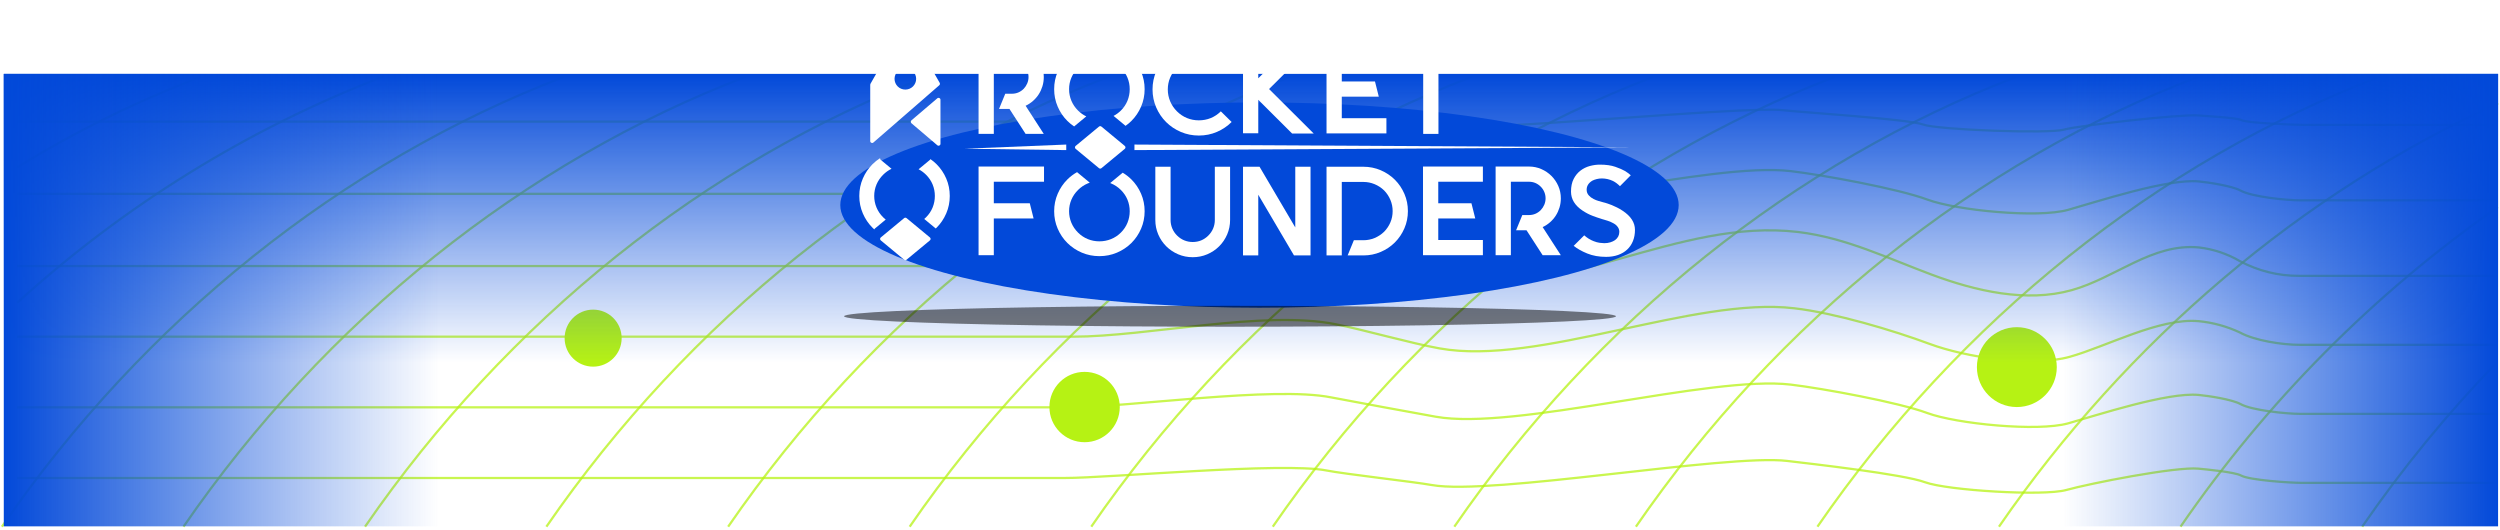 <svg width="1315" height="279" viewBox="0 0 1315 279" fill="none" xmlns="http://www.w3.org/2000/svg">
    <path opacity="0.75" d="M8.956 63.969H557.892C573.595 63.969 680.117 58.319 695.318 61.36C701.542 62.58 744.821 65.333 751.092 66.434C771.846 70.145 917.052 55.495 938.117 57.984C946.519 58.99 1003.8 62.628 1011.46 65.477C1019.12 68.325 1077.79 70.432 1085.67 68.182C1093.54 65.932 1147.91 59.947 1156.21 60.713C1158.85 60.953 1176.58 61.886 1178.76 63.107C1181.78 64.759 1207.06 65.668 1210.79 65.668H1313.72" stroke="#B6F214" stroke-width="1.197"/>
    <path opacity="0.75" d="M8.956 101.958H562.177C593.56 101.958 669.897 90.659 700.202 96.716C712.649 99.109 742.691 104.663 755.258 106.913C796.766 114.334 899.817 84.986 941.971 90.013C958.727 92 998.512 99.277 1013.78 104.974C1029.06 110.671 1071.81 114.86 1087.8 110.384C1103.29 106.051 1140.1 93.891 1156.48 95.423C1161.72 95.926 1174.12 97.817 1178.47 100.21C1184.55 103.562 1202.63 105.381 1210.1 105.381H1313.7" stroke="#B6F214" stroke-width="1.197"/>
    <path opacity="0.75" d="M8.956 251.424H560.047C583.602 251.424 674.947 242.95 697.76 247.474C707.096 249.341 743.768 253.434 753.175 255.134C784.294 260.687 908.435 238.689 940.032 242.447C952.647 243.955 1001.14 249.413 1012.63 253.674C1024.12 257.935 1074.87 261.094 1086.84 257.743C1098.81 254.392 1144.29 245.367 1156.45 246.516C1160.4 246.899 1175.46 248.312 1178.74 250.107C1183.29 252.62 1205.07 253.985 1210.55 253.985H1313.75" stroke="#B6F214" stroke-width="1.197"/>
    <path opacity="0.75" d="M8.956 214.272H562.177C593.56 214.272 669.897 202.95 700.202 209.03C712.649 211.424 742.691 216.953 755.258 219.204C796.766 226.624 899.817 197.301 941.971 202.304C958.727 204.314 998.512 211.591 1013.78 217.265C1029.06 222.938 1071.81 227.175 1087.8 222.698C1103.29 218.342 1140.1 206.205 1156.48 207.737C1161.72 208.216 1174.12 210.131 1178.47 212.525C1184.55 215.876 1202.63 217.695 1210.1 217.695H1313.7" stroke="#B6F214" stroke-width="1.197"/>
    <path opacity="0.75" d="M8.956 177.098H564.307C603.541 177.098 664.63 162.975 702.619 170.563C718.178 173.651 741.637 180.473 757.292 183.274C809.189 192.562 891.151 155.889 943.814 162.161C964.807 164.555 995.782 173.747 1014.93 180.88C1034.08 188.013 1068.82 193.256 1088.78 187.654C1108.15 182.22 1136.08 167.044 1156.52 168.935C1164.06 169.666 1171.41 171.691 1178.26 174.92C1185.85 179.109 1200.35 181.383 1209.66 181.383H1313.67" stroke="#B6F214" stroke-width="1.197"/>
    <path opacity="0.75" d="M8.956 139.946H566.414C613.5 139.946 659.46 122.998 705.037 132.095C723.708 135.805 740.56 144.063 759.351 147.367C821.589 158.498 882.51 114.501 945.705 122.017C970.912 125.009 993.102 135.925 1016.08 144.47C1039.06 153.016 1065.8 159.312 1089.76 152.609C1113.01 146.074 1132.04 127.858 1156.6 130.156C1164.2 131.026 1171.54 133.472 1178.14 137.337C1187.7 142.478 1198.4 145.145 1209.26 145.093H1313.65" stroke="#B6F214" stroke-width="1.197"/>
    <g opacity="0.75">
        <path d="M9.028 88.05C39.662 69.13 72.028 53.172 105.688 40.39" stroke="#B6F214" stroke-width="1.197"/>
        <path d="M9.099 159.192C65.279 108.1 130.412 67.824 201.222 40.39" stroke="#B6F214" stroke-width="1.197"/>
        <path d="M1.01 277.037C75.719 168.672 179.943 85.249 296.687 40.39" stroke="#B6F214" stroke-width="1.197"/>
        <path d="M96.519 277.037C171.205 168.672 275.429 85.249 392.172 40.39" stroke="#B6F214" stroke-width="1.197"/>
        <path d="M192.007 277.037C266.716 168.672 370.94 85.249 487.66 40.39" stroke="#B6F214" stroke-width="1.197"/>
        <path d="M287.398 277.037C362.107 168.672 466.331 85.249 583.075 40.39" stroke="#B6F214" stroke-width="1.197"/>
        <path d="M383.005 277.037C457.69 168.672 561.914 85.249 678.658 40.39" stroke="#B6F214" stroke-width="1.197"/>
        <path d="M478.492 277.037C553.201 168.672 657.425 85.249 774.145 40.39" stroke="#B6F214" stroke-width="1.197"/>
        <path d="M574.003 277.037C648.688 168.672 752.912 85.249 869.656 40.39" stroke="#B6F214" stroke-width="1.197"/>
        <path d="M669.49 277.037C744.175 168.672 848.399 85.249 965.143 40.39" stroke="#B6F214" stroke-width="1.197"/>
        <path d="M764.977 277.037C839.686 168.672 943.91 85.249 1060.65 40.39" stroke="#B6F214" stroke-width="1.197"/>
        <path d="M860.487 277.037C935.172 168.672 1039.4 85.249 1156.14 40.39" stroke="#B6F214" stroke-width="1.197"/>
        <path d="M955.974 277.037C1030.68 168.672 1134.79 85.249 1251.63 40.39" stroke="#B6F214" stroke-width="1.197"/>
        <path d="M1051.46 277.037C1119.04 179.037 1210.74 101.431 1314.01 54.298" stroke="#B6F214" stroke-width="1.197"/>
        <path d="M1313.84 108.899C1248.59 154.485 1192.06 211.438 1146.97 277.037" stroke="#B6F214" stroke-width="1.197"/>
        <path d="M1242.51 277.037C1263.72 246.264 1287.46 217.311 1313.48 190.479" stroke="#B6F214" stroke-width="1.197"/>
    </g>
    <circle cx="21.009" cy="21.009" r="21.009" transform="matrix(-1 0 0 1 1081.87 172.093)" fill="#B6F214"/>
    <circle cx="15" cy="15" r="15" transform="matrix(-1 0 0 1 326.992 162.86)" fill="#B6F214"/>
    <circle cx="18.5" cy="18.5" r="18.5" transform="matrix(-1 0 0 1 588.992 195.602)" fill="#B6F214"/>
    <rect x="1.992" y="38.86" width="1312" height="152" fill="url(#paint0_linear_1_515)"/>
    <rect x="1.992" y="38.86" width="229" height="238" fill="url(#paint1_linear_1_515)"/>
    <rect width="229" height="238" transform="matrix(-1 0 0 1 1313.99 38.86)" fill="url(#paint2_linear_1_515)"/>
    <g filter="url(#filter0_f_1_515)">
        <ellipse cx="662.492" cy="107.86" rx="220.5" ry="54" fill="#0249D9"/>
    </g>
    <g filter="url(#filter1_f_1_515)">
        <ellipse cx="646.992" cy="166.36" rx="203" ry="5.5" fill="black" fill-opacity="0.5"/>
    </g>
    <path d="M462.938 83.179C462.89 83.51 463.006 83.862 463.289 84.097L468.945 88.778C467.33 89.555 465.862 90.598 464.541 91.91C463.016 93.425 461.85 95.135 461.044 97.039C460.238 98.944 459.835 100.956 459.835 103.077C459.835 105.198 460.238 107.222 461.044 109.148C461.85 111.074 463.016 112.795 464.541 114.31C464.972 114.738 465.42 115.136 465.883 115.506L460.217 120.196C460.057 120.329 459.951 120.498 459.896 120.681C459.575 120.395 459.26 120.1 458.953 119.796C456.796 117.653 455.096 115.143 453.854 112.265C452.613 109.386 451.991 106.323 451.991 103.077C451.991 99.831 452.613 96.769 453.854 93.891C455.096 91.012 456.796 88.501 458.953 86.358C460.165 85.155 461.493 84.095 462.938 83.179ZM489.424 83.705C490.565 84.495 491.63 85.379 492.616 86.358C494.773 88.501 496.473 91.012 497.715 93.891C498.957 96.769 499.577 99.831 499.577 103.077C499.577 106.323 498.957 109.386 497.715 112.265C496.473 115.143 494.773 117.653 492.616 119.796C492.481 119.93 492.345 120.061 492.207 120.191L486.148 115.176C486.471 114.902 486.786 114.613 487.092 114.31C488.617 112.795 489.772 111.074 490.557 109.148C491.341 107.222 491.733 105.198 491.733 103.077C491.733 100.956 491.341 98.944 490.557 97.039C489.772 95.135 488.617 93.425 487.092 91.91C485.91 90.736 484.604 89.777 483.174 89.032L489.138 84.097C489.27 83.987 489.364 83.852 489.424 83.705Z" fill="white"/>
    <path d="M475.344 13.366C475.728 12.692 476.699 12.692 477.083 13.366L494.282 43.59C494.517 44.004 494.427 44.526 494.068 44.839L459.397 74.973C458.75 75.535 457.741 75.075 457.741 74.218V44.566C457.741 44.393 457.786 44.222 457.872 44.071L475.344 13.366ZM476.212 35.832C473.073 35.832 470.529 38.361 470.529 41.479C470.529 44.596 473.073 47.124 476.212 47.124C479.351 47.124 481.897 44.596 481.897 41.479C481.897 38.361 479.352 35.832 476.212 35.832Z" fill="white"/>
    <path fill-rule="evenodd" clip-rule="evenodd" d="M479.417 63.3C478.948 63.699 478.948 64.423 479.417 64.823L493.038 76.419C493.687 76.972 494.686 76.511 494.686 75.658V52.464C494.686 51.611 493.687 51.15 493.038 51.703L479.417 63.3Z" fill="white"/>
    <path fill-rule="evenodd" clip-rule="evenodd" d="M463.29 126.44C462.807 126.04 462.807 125.299 463.29 124.899L475.576 114.729C475.946 114.423 476.482 114.423 476.852 114.729L489.138 124.899C489.621 125.299 489.621 126.04 489.138 126.44L476.852 136.61C476.482 136.916 475.946 136.916 475.576 136.61L463.29 126.44Z" fill="white"/>
    <path fill-rule="evenodd" clip-rule="evenodd" d="M770.337 23.78V31.777H756.626V70.43H748.601V31.777H734.823V23.78H770.337Z" fill="white"/>
    <path fill-rule="evenodd" clip-rule="evenodd" d="M859.992 120.917C859.992 123.094 859.635 125.06 858.921 126.815C858.208 128.57 857.194 130.058 855.878 131.28C854.563 132.502 852.969 133.446 851.096 134.112C849.224 134.779 847.128 135.112 844.81 135.112C841.109 135.112 837.809 134.523 834.911 133.346C832.013 132.169 829.628 130.825 827.755 129.314L833.306 123.783C834.778 125.116 836.427 126.138 838.255 126.849C839.37 127.293 840.418 127.582 841.399 127.715C842.38 127.848 843.182 127.915 843.806 127.915C844.966 127.915 846.025 127.77 846.983 127.482C847.942 127.193 848.778 126.804 849.491 126.315C851.007 125.205 851.765 123.739 851.765 121.917C851.765 120.806 851.364 119.807 850.561 118.918C849.937 118.207 849.135 117.63 848.154 117.185C847.351 116.741 846.504 116.386 845.612 116.119C844.72 115.853 843.918 115.608 843.205 115.386C842.982 115.297 842.781 115.242 842.603 115.219C842.424 115.197 842.268 115.142 842.134 115.053C842.045 115.053 841.911 115.008 841.733 114.92C840.797 114.653 839.448 114.187 837.687 113.52C835.926 112.854 834.176 111.943 832.437 110.788C828.379 108.078 826.351 104.746 826.351 100.791C826.351 98.17 826.808 95.96 827.722 94.161C828.636 92.361 829.828 90.895 831.3 89.762C832.771 88.629 834.41 87.819 836.215 87.33C838.021 86.841 839.794 86.597 841.532 86.597C844.743 86.597 847.44 86.974 849.625 87.73C851.81 88.485 853.549 89.24 854.842 89.995C855.511 90.395 856.079 90.784 856.547 91.162C857.015 91.539 857.428 91.884 857.785 92.195L852.1 97.926C850.896 96.726 849.67 95.816 848.421 95.194C846.549 94.305 844.587 93.861 842.536 93.861C841.644 93.861 840.752 93.972 839.86 94.194C838.969 94.416 838.188 94.705 837.52 95.06C835.558 96.26 834.577 97.837 834.577 99.792C834.577 100.991 834.978 102.013 835.781 102.857C836.36 103.524 837.163 104.124 838.188 104.657C839.036 105.101 839.927 105.456 840.864 105.723C841.8 105.99 842.669 106.234 843.472 106.456L844.275 106.656C844.498 106.745 844.921 106.878 845.545 107.056C846.17 107.234 846.905 107.5 847.752 107.856C848.6 108.211 849.525 108.633 850.528 109.122C851.531 109.61 852.523 110.188 853.504 110.854C857.829 113.698 859.992 117.052 859.992 120.917Z" fill="white"/>
    <path fill-rule="evenodd" clip-rule="evenodd" d="M729.254 31.508H705.779V42.837H723.234L725.241 50.834H705.779V62.163H729.254V70.16H697.753V23.511H729.254V31.508Z" fill="white"/>
    <path fill-rule="evenodd" clip-rule="evenodd" d="M691.011 70.227H679.641L661.851 52.5V70.094H653.825V23.511H661.851V41.171L679.507 23.577H690.877L667.536 46.836L691.011 70.227Z" fill="white"/>
    <path fill-rule="evenodd" clip-rule="evenodd" d="M647.836 64.165C645.607 66.386 643.021 68.13 640.078 69.396C637.135 70.663 633.97 71.296 630.581 71.296C627.237 71.296 624.082 70.663 621.117 69.396C618.152 68.13 615.566 66.397 613.359 64.198C611.152 61.999 609.413 59.422 608.142 56.468C606.872 53.513 606.236 50.37 606.236 47.038C606.236 43.706 606.872 40.563 608.142 37.608C609.413 34.654 611.152 32.077 613.359 29.878C615.566 27.678 618.152 25.946 621.117 24.68C624.082 23.413 627.237 22.78 630.581 22.78C633.97 22.78 637.135 23.413 640.078 24.68C643.021 25.946 645.607 27.69 647.836 29.911L642.151 35.576C640.591 34.021 638.83 32.832 636.868 32.01C634.906 31.188 632.81 30.777 630.581 30.777C628.396 30.777 626.323 31.188 624.361 32.01C622.399 32.832 620.638 34.021 619.077 35.576C617.517 37.13 616.324 38.885 615.499 40.84C614.674 42.795 614.262 44.861 614.262 47.038C614.262 49.215 614.674 51.292 615.499 53.269C616.324 55.246 617.517 57.012 619.077 58.567C620.638 60.122 622.399 61.299 624.361 62.099C626.323 62.899 628.396 63.299 630.581 63.299C632.81 63.299 634.906 62.899 636.868 62.099C638.83 61.299 640.591 60.122 642.151 58.567L647.836 64.165Z" fill="white"/>
    <path fill-rule="evenodd" clip-rule="evenodd" d="M549.032 40.507C549.032 42.196 548.798 43.806 548.33 45.339C547.862 46.872 547.216 48.282 546.391 49.571C545.566 50.859 544.563 52.025 543.381 53.069C542.199 54.114 540.895 54.969 539.469 55.635L549.032 70.43H539.469L530.975 57.301H525.49L528.768 49.304H532.245C534.653 49.304 536.726 48.438 538.465 46.705C539.268 45.861 539.892 44.906 540.338 43.84C540.784 42.773 541.007 41.663 541.007 40.507C541.007 39.352 540.784 38.242 540.338 37.175C539.892 36.109 539.268 35.176 538.465 34.376C536.726 32.644 534.653 31.777 532.245 31.777H522.748V70.43H514.723V23.78H532.245C534.564 23.78 536.738 24.224 538.766 25.113C540.795 26.002 542.567 27.201 544.083 28.712C545.599 30.222 546.803 31.988 547.695 34.01C548.587 36.031 549.032 38.197 549.032 40.507Z" fill="white"/>
    <path fill-rule="evenodd" clip-rule="evenodd" d="M821 104.324C821 106.012 820.766 107.623 820.298 109.155C819.83 110.688 819.183 112.099 818.358 113.387C817.534 114.676 816.53 115.842 815.349 116.886C814.167 117.93 812.863 118.785 811.436 119.452L821 134.246H811.436L802.942 121.118H797.458L800.735 113.121H804.213C806.621 113.121 808.694 112.254 810.433 110.522C811.236 109.677 811.86 108.722 812.306 107.656C812.752 106.59 812.975 105.479 812.975 104.324C812.975 103.169 812.752 102.058 812.306 100.992C811.86 99.925 811.236 98.993 810.433 98.193C808.694 96.46 806.621 95.594 804.213 95.594H794.716V134.246H786.69V87.597H804.213C806.532 87.597 808.705 88.041 810.734 88.93C812.763 89.818 814.535 91.018 816.051 92.528C817.567 94.039 818.771 95.805 819.663 97.826C820.554 99.848 821 102.014 821 104.324Z" fill="white"/>
    <path fill-rule="evenodd" clip-rule="evenodd" d="M780.003 95.594H756.528V106.923H773.983L775.99 114.92H756.528V126.249H780.003V134.246H748.502V87.597H780.003V95.594Z" fill="white"/>
    <path fill-rule="evenodd" clip-rule="evenodd" d="M717.148 87.707C720.359 87.707 723.391 88.318 726.244 89.54C729.098 90.761 731.583 92.427 733.701 94.538C735.819 96.648 737.491 99.125 738.717 101.968C739.944 104.812 740.557 107.833 740.557 111.032C740.557 114.231 739.944 117.252 738.717 120.095C737.491 122.939 735.819 125.415 733.701 127.526C731.583 129.636 729.098 131.302 726.244 132.524C723.391 133.746 720.359 134.356 717.148 134.356H708.855L712.132 126.359H717.148C719.199 126.359 721.161 125.971 723.034 125.193C724.906 124.416 726.578 123.316 728.05 121.894C729.477 120.428 730.58 118.773 731.36 116.93C732.141 115.086 732.531 113.12 732.531 111.032C732.531 108.988 732.141 107.033 731.36 105.167C730.58 103.301 729.477 101.635 728.05 100.169C726.578 98.747 724.906 97.648 723.034 96.87C721.161 96.093 719.199 95.704 717.148 95.704H705.779V134.356H697.753V87.707H717.148Z" fill="white"/>
    <path fill-rule="evenodd" clip-rule="evenodd" d="M681.313 87.707H689.339V134.356H680.644L661.851 102.435V134.356H653.825V87.707H662.52L681.313 119.629V87.707Z" fill="white"/>
    <path fill-rule="evenodd" clip-rule="evenodd" d="M647.027 87.707V115.697C647.027 118.407 646.514 120.95 645.489 123.327C644.463 125.704 643.059 127.781 641.275 129.558C639.492 131.335 637.407 132.735 635.022 133.757C632.637 134.779 630.084 135.289 627.364 135.289C624.644 135.289 622.092 134.779 619.706 133.757C617.321 132.735 615.236 131.335 613.453 129.558C611.669 127.781 610.265 125.704 609.239 123.327C608.214 120.95 607.701 118.407 607.701 115.697V87.707H615.727V115.697C615.727 117.252 616.017 118.729 616.596 120.128C617.176 121.528 618.023 122.783 619.138 123.894C620.252 125.004 621.512 125.849 622.917 126.426C624.321 127.004 625.804 127.292 627.364 127.292C630.574 127.292 633.316 126.16 635.59 123.894C636.705 122.783 637.552 121.528 638.132 120.128C638.712 118.729 639.001 117.252 639.001 115.697V87.707H647.027Z" fill="white"/>
    <path d="M573.213 96.081C572.874 96.195 572.537 96.322 572.204 96.461C570.286 97.262 568.565 98.42 567.04 99.935C565.514 101.45 564.349 103.159 563.542 105.064C562.736 106.968 562.333 108.981 562.333 111.102C562.333 113.223 562.736 115.246 563.542 117.172C564.349 119.099 565.514 120.82 567.04 122.334C568.565 123.849 570.286 124.997 572.204 125.776C574.121 126.555 576.148 126.944 578.283 126.944C580.418 126.944 582.455 126.555 584.394 125.776C586.333 124.997 588.065 123.849 589.59 122.334C591.116 120.82 592.271 119.099 593.055 117.172C593.839 115.246 594.232 113.223 594.232 111.102C594.232 108.981 593.84 106.968 593.055 105.064C592.271 103.159 591.116 101.45 589.59 99.935C588.065 98.42 586.333 97.262 584.394 96.461C584.248 96.401 584.102 96.343 583.955 96.288L590.536 90.841C592.212 91.838 593.738 93.018 595.113 94.383C597.27 96.526 598.969 99.036 600.211 101.915C601.453 104.793 602.074 107.856 602.074 111.102C602.074 114.348 601.453 117.41 600.211 120.289C598.969 123.167 597.27 125.678 595.113 127.821C592.956 129.963 590.428 131.651 587.53 132.884C584.632 134.118 581.549 134.735 578.281 134.735C575.013 134.735 571.93 134.118 569.032 132.884C566.134 131.651 563.607 129.963 561.45 127.821C559.293 125.678 557.593 123.167 556.351 120.289C555.109 117.41 554.488 114.348 554.488 111.102C554.488 107.856 555.109 104.793 556.351 101.915C557.593 99.036 559.293 96.526 561.45 94.383C562.961 92.882 564.655 91.603 566.531 90.548L573.213 96.081Z" fill="white"/>
    <path d="M578.281 23.273C581.549 23.273 584.632 23.89 587.53 25.123C590.428 26.357 592.956 28.045 595.113 30.188C597.27 32.33 598.97 34.84 600.211 37.719C601.453 40.597 602.074 43.659 602.074 46.905C602.074 50.152 601.453 53.214 600.211 56.093C598.97 58.971 597.27 61.481 595.113 63.624C594.162 64.569 593.138 65.424 592.042 66.192L585.729 60.966C587.137 60.238 588.425 59.297 589.59 58.139C591.115 56.624 592.27 54.903 593.054 52.977C593.839 51.05 594.231 49.027 594.231 46.906C594.231 44.785 593.839 42.773 593.054 40.868C592.27 38.964 591.116 37.253 589.59 35.738C588.065 34.223 586.333 33.065 584.394 32.265C582.455 31.464 580.417 31.064 578.282 31.064C576.147 31.064 574.12 31.464 572.203 32.265C570.285 33.065 568.565 34.224 567.04 35.738C565.514 37.253 564.349 38.964 563.542 40.868C562.736 42.773 562.333 44.785 562.333 46.906C562.333 49.027 562.736 51.05 563.542 52.977C564.349 54.903 565.514 56.624 567.04 58.139C568.345 59.435 569.795 60.461 571.388 61.219L564.99 66.515C563.716 65.666 562.536 64.703 561.45 63.624C559.293 61.481 557.593 58.971 556.351 56.093C555.109 53.214 554.488 50.152 554.488 46.905C554.488 43.659 555.109 40.597 556.351 37.719C557.593 34.84 559.293 32.33 561.45 30.188C563.607 28.045 566.134 26.357 569.032 25.123C571.93 23.89 575.013 23.273 578.281 23.273Z" fill="white"/>
    <path fill-rule="evenodd" clip-rule="evenodd" d="M565.787 78.292C565.304 77.892 565.304 77.152 565.787 76.752L578.074 66.582C578.444 66.276 578.979 66.276 579.349 66.582L591.635 76.752C592.119 77.152 592.119 77.892 591.635 78.292L579.349 88.462C578.979 88.768 578.444 88.768 578.074 88.462L565.787 78.292Z" fill="white"/>
    <path fill-rule="evenodd" clip-rule="evenodd" d="M549.152 95.594H522.748V106.923H541.668L543.675 114.92H522.748V134.246H514.723V87.597H549.152V95.594Z" fill="white"/>
    <path fill-rule="evenodd" clip-rule="evenodd" d="M507.401 78.223L560.846 78.953V76.035L507.401 78.223Z" fill="white"/>
    <path fill-rule="evenodd" clip-rule="evenodd" d="M859.185 77.494L596.72 78.953V76.035L859.185 77.494Z" fill="white"/>
<!--    <rect x="-0.00854492" y="277.86" width="1312" height="1" fill="#B6F214"/>-->
    <defs>
        <filter id="filter0_f_1_515" x="388.992" y="0.86" width="547" height="214" filterUnits="userSpaceOnUse" color-interpolation-filters="sRGB">
            <feFlood flood-opacity="0" result="BackgroundImageFix"/>
            <feBlend mode="normal" in="SourceGraphic" in2="BackgroundImageFix" result="shape"/>
            <feGaussianBlur stdDeviation="26.5" result="effect1_foregroundBlur_1_515"/>
        </filter>
        <filter id="filter1_f_1_515" x="410.992" y="127.86" width="472" height="77" filterUnits="userSpaceOnUse" color-interpolation-filters="sRGB">
            <feFlood flood-opacity="0" result="BackgroundImageFix"/>
            <feBlend mode="normal" in="SourceGraphic" in2="BackgroundImageFix" result="shape"/>
            <feGaussianBlur stdDeviation="16.5" result="effect1_foregroundBlur_1_515"/>
        </filter>
        <linearGradient id="paint0_linear_1_515" x1="657.992" y1="38.86" x2="657.992" y2="190.86" gradientUnits="userSpaceOnUse">
            <stop stop-color="#0249D9"/>
            <stop offset="1" stop-color="#0249D9" stop-opacity="0"/>
        </linearGradient>
        <linearGradient id="paint1_linear_1_515" x1="1.992" y1="157.86" x2="230.992" y2="157.86" gradientUnits="userSpaceOnUse">
            <stop stop-color="#0249D9"/>
            <stop offset="1" stop-color="#0249D9" stop-opacity="0"/>
        </linearGradient>
        <linearGradient id="paint2_linear_1_515" x1="0" y1="119" x2="229" y2="119" gradientUnits="userSpaceOnUse">
            <stop stop-color="#0249D9"/>
            <stop offset="1" stop-color="#0249D9" stop-opacity="0"/>
        </linearGradient>
    </defs>
</svg>

